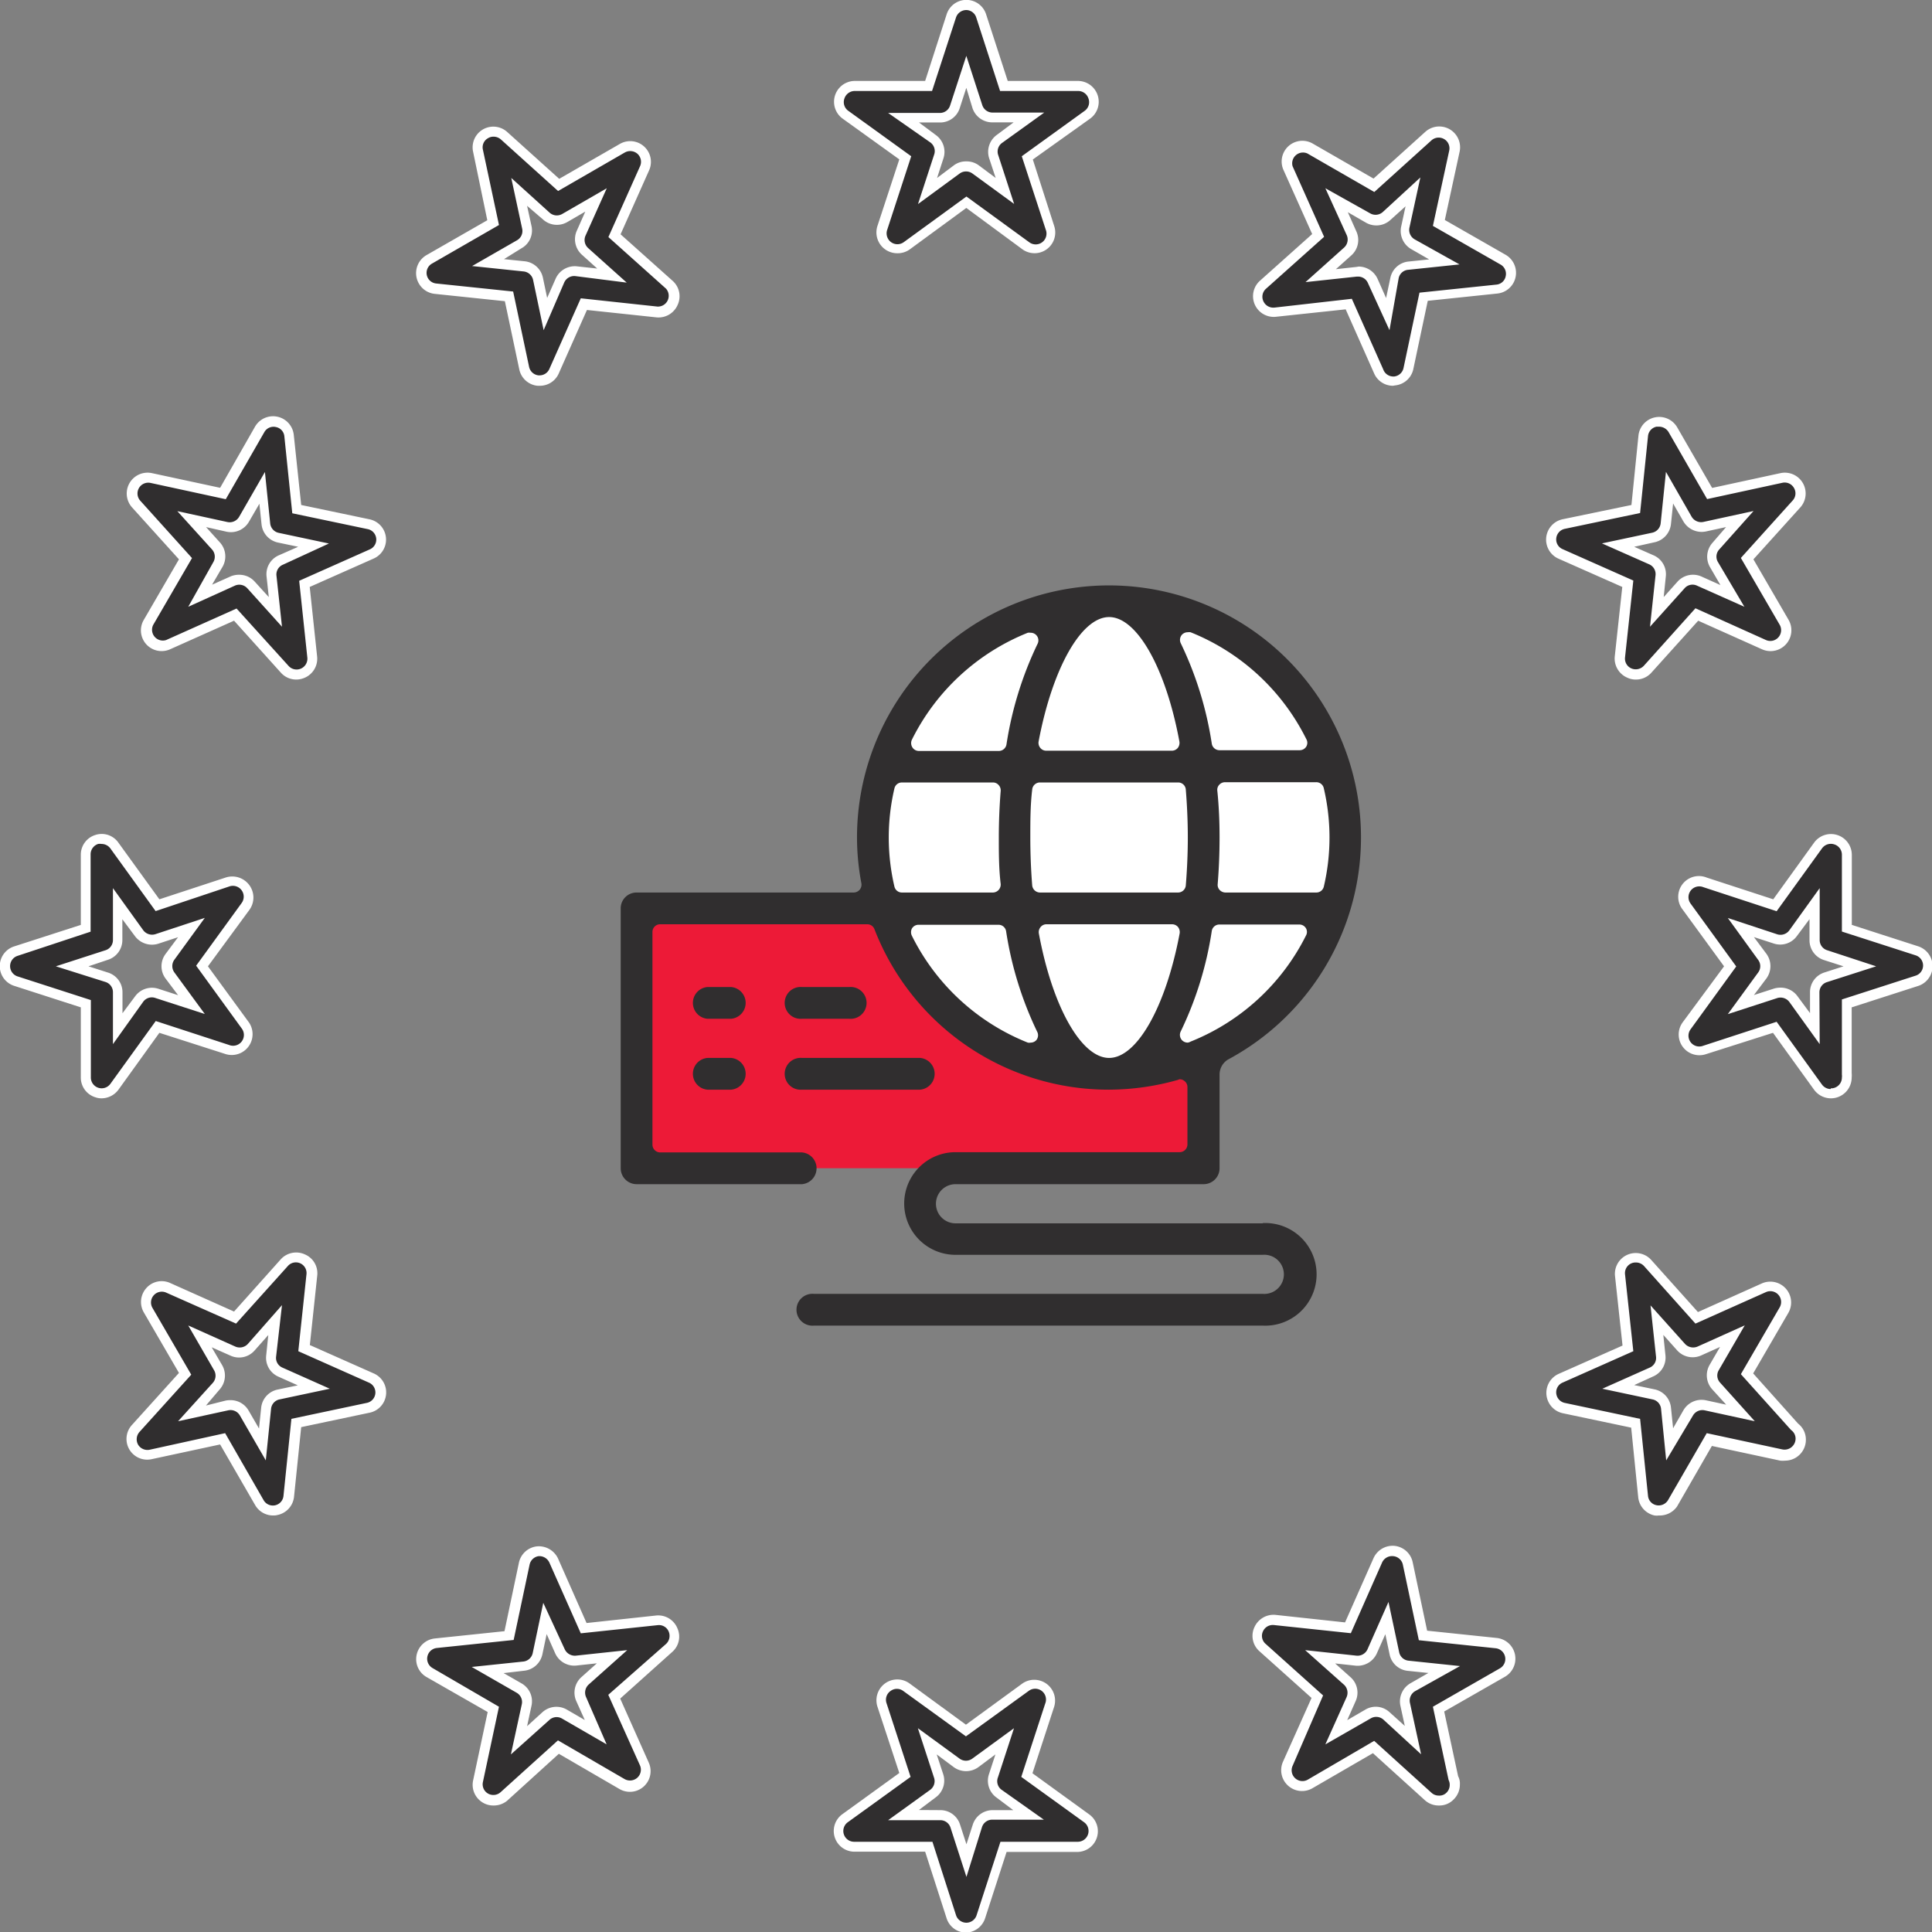 <?xml version="1.0" encoding="UTF-8"?>
<svg xmlns="http://www.w3.org/2000/svg" viewBox="0 0 153.95 153.95">
  <rect x="0" y="0" width="153.95" height="153.95" fill="#808080" stroke="none"/>
  <defs>
    <style>.cls-1{fill:#ed1a37;}.cls-2{fill:#fff;}.cls-3{fill:#302e2f;}</style>
  </defs>
  <g id="Layer_2" data-name="Layer 2">
    <g id="Layer_1-2" data-name="Layer 1">
      <polygon class="cls-1" points="86.39 85.2 96.03 85.2 96.03 93.09 65.17 93.09 51.35 93.09 51.35 72.58 70.38 72.58 75.28 80.8 86.39 85.2"></polygon>
      <circle class="cls-2" cx="88.38" cy="66.73" r="18.26"></circle>
      <path class="cls-3" d="M63.91,86.83h9.41a1.27,1.27,0,0,0,0-2.53H63.91a1.27,1.27,0,1,0,0,2.53Z"></path>
      <path class="cls-3" d="M58.26,84.3H56.37a1.27,1.27,0,0,0,0,2.53h1.89a1.27,1.27,0,0,0,0-2.53Z"></path>
      <path class="cls-3" d="M58.26,78.65H56.37a1.27,1.27,0,0,0,0,2.53h1.89a1.27,1.27,0,0,0,0-2.53Z"></path>
      <path class="cls-3" d="M63.91,81.18h3.76a1.27,1.27,0,1,0,0-2.53H63.91a1.27,1.27,0,1,0,0,2.53Z"></path>
      <path class="cls-3" d="M100.62,97.48H76.14a1.56,1.56,0,0,1,0-3.12H95.91a1.27,1.27,0,0,0,1.27-1.27V85.64a1.4,1.4,0,0,1,.67-1.21s0,0,0,0A20.08,20.08,0,1,0,68.29,66.73a19.6,19.6,0,0,0,.35,3.66.64.64,0,0,1-.13.5.65.65,0,0,1-.48.23H50.73a1.26,1.26,0,0,0-1.27,1.26V93.09a1.27,1.27,0,0,0,1.27,1.27H63.91a1.27,1.27,0,0,0,0-2.53H52.61a.62.62,0,0,1-.62-.62V74.26a.61.61,0,0,1,.62-.61h16.5a.61.61,0,0,1,.57.39,20,20,0,0,0,18.7,12.79,20.32,20.32,0,0,0,5.48-.78A.51.51,0,0,1,94,86a.58.58,0,0,1,.37.13.6.6,0,0,1,.25.49v4.57a.62.62,0,0,1-.62.62H76.14a4.09,4.09,0,0,0,0,8.18h24.48a1.56,1.56,0,1,1,0,3.11H64.85a1.27,1.27,0,1,0,0,2.53h35.77a4.09,4.09,0,1,0,0-8.17Zm4.87-34.65a17.17,17.17,0,0,1,0,7.81.61.61,0,0,1-.6.48H97.64a.65.65,0,0,1-.45-.2.59.59,0,0,1-.16-.47c.1-1.24.15-2.49.15-3.72S97.13,64.25,97,63a.58.58,0,0,1,.16-.47.61.61,0,0,1,.45-.2h7.25A.61.61,0,0,1,105.49,62.83ZM94.18,50.58a.63.63,0,0,1,.46-.2.93.93,0,0,1,.23,0,17.62,17.62,0,0,1,9.22,8.51.59.59,0,0,1,0,.6.61.61,0,0,1-.52.29H97.17a.62.62,0,0,1-.61-.52,28.1,28.1,0,0,0-2.47-8A.62.62,0,0,1,94.18,50.58Zm.47,16.15c0,1.29-.06,2.57-.16,3.82a.62.62,0,0,1-.62.57h-11a.63.63,0,0,1-.62-.57c-.1-1.25-.15-2.53-.15-3.82s0-2.57.15-3.81a.62.62,0,0,1,.62-.57h11a.61.61,0,0,1,.62.57C94.59,64.16,94.65,65.45,94.65,66.73ZM88.38,49.17c2.22,0,4.52,4.08,5.6,9.92a.66.66,0,0,1-.13.51.62.62,0,0,1-.48.22h-10a.6.6,0,0,1-.47-.22.63.63,0,0,1-.14-.51C83.86,53.25,86.16,49.17,88.38,49.17ZM72.67,58.93a17.64,17.64,0,0,1,9.23-8.51.85.85,0,0,1,.23,0,.61.61,0,0,1,.54.9,28.42,28.42,0,0,0-2.47,8,.62.62,0,0,1-.61.52H73.22a.61.61,0,0,1-.52-.29A.64.64,0,0,1,72.67,58.93Zm-1.4,11.71a17.17,17.17,0,0,1,0-7.81.61.61,0,0,1,.6-.48h7.25a.59.59,0,0,1,.45.2.62.62,0,0,1,.17.47c-.1,1.23-.15,2.48-.15,3.71s0,2.48.15,3.72a.64.64,0,0,1-.17.47.63.63,0,0,1-.45.2H71.87A.61.61,0,0,1,71.27,70.64ZM82.58,82.88a.61.61,0,0,1-.45.2.59.59,0,0,1-.23,0,17.58,17.58,0,0,1-9.23-8.5.64.64,0,0,1,0-.6.61.61,0,0,1,.52-.29h6.37a.61.61,0,0,1,.61.51,28.31,28.31,0,0,0,2.47,8A.61.61,0,0,1,82.58,82.88Zm5.8,1.42c-2.22,0-4.52-4.08-5.6-9.92a.63.63,0,0,1,.14-.51.6.6,0,0,1,.47-.22h10a.62.62,0,0,1,.48.22.66.66,0,0,1,.13.51C92.9,80.22,90.6,84.3,88.38,84.3Zm6.26-1.22a.63.63,0,0,1-.46-.2.62.62,0,0,1-.09-.7,28,28,0,0,0,2.47-8,.61.61,0,0,1,.61-.51h6.37a.61.61,0,0,1,.52.29.59.59,0,0,1,0,.6A17.56,17.56,0,0,1,94.87,83,.62.62,0,0,1,94.64,83.08Z"></path>
      <path class="cls-3" d="M82.45,19.78a1.26,1.26,0,0,1-.74-.24L77,16.08l-4.73,3.46a1.26,1.26,0,0,1-1.48,0,1.25,1.25,0,0,1-.46-1.4l1.82-5.58L67.37,9.12a1.25,1.25,0,0,1,.74-2.27H74l1.8-5.58A1.25,1.25,0,0,1,77,.4h0a1.26,1.26,0,0,1,1.2.87L80,6.85h5.86a1.26,1.26,0,0,1,.74,2.28l-4.75,3.43,1.82,5.58a1.23,1.23,0,0,1-.46,1.4A1.26,1.26,0,0,1,82.45,19.78ZM77,13.26a1.31,1.31,0,0,1,.75.24l2.33,1.71-.9-2.74a1.26,1.26,0,0,1,.46-1.41L82,9.36H79.07a1.26,1.26,0,0,1-1.2-.87L77,5.74l-.89,2.75a1.25,1.25,0,0,1-1.19.87H72l2.34,1.7a1.26,1.26,0,0,1,.46,1.41l-.9,2.74,2.33-1.71A1.26,1.26,0,0,1,77,13.26Z"></path>
      <path class="cls-2" d="M71.5,20.18A1.66,1.66,0,0,1,69.92,18l1.74-5.3L67.14,9.45a1.66,1.66,0,0,1,1-3h5.58l1.71-5.3a1.65,1.65,0,0,1,3.15,0l1.72,5.3h5.57a1.66,1.66,0,0,1,1,3L82.3,12.71,84,18a1.65,1.65,0,0,1-2.55,1.85L77,16.57l-4.49,3.29A1.64,1.64,0,0,1,71.5,20.18ZM68.11,7.25a.87.87,0,0,0-.82.59.85.85,0,0,0,.32,1l5,3.61-1.91,5.85a.87.87,0,0,0,.31,1,.86.86,0,0,0,1,0l5-3.64,5,3.64a.86.86,0,0,0,1.32-1l-1.91-5.85,5-3.61a.85.85,0,0,0,.31-1,.86.86,0,0,0-.82-.59H79.69l-1.9-5.86A.85.85,0,0,0,77,.8a.87.87,0,0,0-.82.59L74.27,7.25Zm12.7,9-3.33-2.43a.87.87,0,0,0-1,0l-3.33,2.44,1.28-3.92a.85.85,0,0,0-.31-1L70.77,9H74.9a.85.85,0,0,0,.81-.6L77,4.45l1.27,3.92a.86.86,0,0,0,.82.6h4.12l-3.35,2.41a.85.85,0,0,0-.31,1ZM77,12.86a1.62,1.62,0,0,1,1,.32l1.34,1-.52-1.57a1.67,1.67,0,0,1,.61-1.86l1.34-1H79.07a1.66,1.66,0,0,1-1.58-1.14L77,7l-.51,1.57A1.64,1.64,0,0,1,74.9,9.76H73.23l1.34,1a1.65,1.65,0,0,1,.61,1.85l-.51,1.57,1.33-1A1.61,1.61,0,0,1,77,12.86Z"></path>
      <path class="cls-3" d="M111,30.34a1.26,1.26,0,0,1-1.15-.74l-2.37-5.36-5.84.63a1.26,1.26,0,0,1-1-2.19L105,18.77l-2.39-5.35a1.26,1.26,0,0,1,1.77-1.61l5.08,2.93,4.35-3.92a1.25,1.25,0,0,1,1.47-.16,1.26,1.26,0,0,1,.6,1.35l-1.24,5.74,5.09,2.92a1.26,1.26,0,0,1-.5,2.34l-5.83.61-1.21,5.73a1.25,1.25,0,0,1-1.1,1Zm-2.74-8.7a1.27,1.27,0,0,1,1.15.75L110.52,25l.6-2.81a1.25,1.25,0,0,1,1.1-1l2.87-.3-2.51-1.43a1.27,1.27,0,0,1-.6-1.36l.61-2.83-2.14,1.93a1.25,1.25,0,0,1-1.47.16l-2.51-1.45,1.19,2.65a1.26,1.26,0,0,1-.31,1.45L105.2,22l2.87-.3Z"></path>
      <path class="cls-2" d="M111,30.74a1.64,1.64,0,0,1-1.51-1l-2.26-5.09-5.54.59a1.65,1.65,0,0,1-1.28-2.88l4.15-3.71-2.28-5.09a1.65,1.65,0,0,1,2.34-2.11l4.83,2.78,4.13-3.73a1.66,1.66,0,0,1,2.73,1.58l-1.18,5.45,4.84,2.77a1.66,1.66,0,0,1-.65,3.09l-5.55.58-1.15,5.44a1.65,1.65,0,0,1-1.45,1.3Zm-3.28-6.93,2.5,5.62A.85.85,0,0,0,111,30h.1a.86.86,0,0,0,.74-.68l1.27-6,6.12-.64a.83.83,0,0,0,.75-.67.85.85,0,0,0-.41-.93L114.18,18l1.3-6a.85.85,0,0,0-.41-.92.86.86,0,0,0-1,.1l-4.56,4.12-5.33-3.07A.86.86,0,0,0,103,13.25l2.51,5.62L100.89,23a.85.85,0,0,0-.22,1,.87.87,0,0,0,.89.51Zm3,2.5L109,22.55a.85.85,0,0,0-.78-.51h-.1l-4.09.44,3.07-2.75a.86.86,0,0,0,.21-1L105.61,15,109.18,17a.86.86,0,0,0,1-.1l3-2.76-.87,4a.87.87,0,0,0,.41.93l3.58,2-4.1.43a.84.84,0,0,0-.75.68Zm-2.45-5.07a1.67,1.67,0,0,1,1.51,1l.67,1.51.34-1.61a1.64,1.64,0,0,1,1.45-1.3l1.64-.17-1.43-.82a1.67,1.67,0,0,1-.8-1.79l.35-1.62-1.22,1.1a1.66,1.66,0,0,1-1.94.2l-1.44-.83.68,1.53a1.64,1.64,0,0,1-.4,1.91l-1.23,1.1,1.64-.18Z"></path>
      <path class="cls-3" d="M130.34,53.75a1.3,1.3,0,0,1-.51-.11,1.25,1.25,0,0,1-.74-1.28l.63-5.83-5.37-2.38a1.28,1.28,0,0,1-.74-1.28,1.26,1.26,0,0,1,1-1.1l5.74-1.2.59-5.83a1.26,1.26,0,0,1,2.34-.5l2.93,5.09,5.73-1.24a1.28,1.28,0,0,1,1.36.6,1.25,1.25,0,0,1-.16,1.47l-3.93,4.36,2.94,5.07a1.23,1.23,0,0,1-.15,1.47,1.26,1.26,0,0,1-1.45.31L135.2,49l-3.93,4.35A1.21,1.21,0,0,1,130.34,53.75Zm-1.41-10.32,2.65,1.17a1.26,1.26,0,0,1,.74,1.29L132,48.76l1.93-2.15a1.24,1.24,0,0,1,1.45-.3L138,47.49,136.57,45a1.25,1.25,0,0,1,.16-1.47l1.94-2.15-2.83.61a1.26,1.26,0,0,1-1.35-.6l-1.44-2.51-.3,2.86a1.25,1.25,0,0,1-1,1.11Z"></path>
      <path class="cls-2" d="M130.34,54.15a1.56,1.56,0,0,1-.67-.15,1.66,1.66,0,0,1-1-1.68l.6-5.55-5.1-2.26a1.66,1.66,0,0,1,.33-3.13L130,40.24l.56-5.54a1.66,1.66,0,0,1,3.08-.66l2.79,4.84,5.45-1.18a1.66,1.66,0,0,1,1.58,2.73l-3.74,4.14,2.8,4.82a1.66,1.66,0,0,1-2.11,2.35l-5.09-2.28-3.73,4.14A1.64,1.64,0,0,1,130.34,54.15ZM132.19,34,132,34a.85.85,0,0,0-.68.76l-.63,6.12-6,1.26a.86.86,0,0,0-.68.75.84.84,0,0,0,.51.87l5.63,2.5-.66,6.12a.85.85,0,0,0,.5.88.88.88,0,0,0,1-.21l4.11-4.58L140.72,51a.86.86,0,0,0,1.09-1.22l-3.09-5.32,4.13-4.58a.84.84,0,0,0,.1-1,.85.85,0,0,0-.92-.41l-6,1.3-3.07-5.34A.89.89,0,0,0,132.19,34Zm-.71,15.94.44-4.1a.85.85,0,0,0-.5-.87l-3.77-1.67,4-.85a.86.86,0,0,0,.68-.76l.42-4.09,2.05,3.58a.88.88,0,0,0,.93.41l4-.87L137,43.78a.84.84,0,0,0-.11,1L139,48.35l-3.77-1.68a.84.84,0,0,0-1,.21Zm-1.26-6.37,1.52.67a1.64,1.64,0,0,1,1,1.69l-.17,1.65,1.1-1.23a1.66,1.66,0,0,1,1.91-.41l1.51.68-.83-1.43a1.66,1.66,0,0,1,.2-1.94L137.54,42l-1.61.35a1.69,1.69,0,0,1-1.79-.8l-.82-1.43-.17,1.63a1.66,1.66,0,0,1-1.31,1.46Z"></path>
      <path class="cls-3" d="M145.85,87.12a1.29,1.29,0,0,1-1-.52l-3.43-4.77-5.58,1.82a1.28,1.28,0,0,1-1.41-.46,1.25,1.25,0,0,1,0-1.48L137.87,77l-3.45-4.74a1.23,1.23,0,0,1,0-1.48,1.25,1.25,0,0,1,1.4-.46l5.58,1.83,3.43-4.76a1.29,1.29,0,0,1,1.41-.46,1.27,1.27,0,0,1,.87,1.2V74l5.58,1.8a1.26,1.26,0,0,1,0,2.39L147.1,80v5.57a1.06,1.06,0,0,1,0,.31,1.26,1.26,0,0,1-1.26,1.26S145.87,87.12,145.85,87.12Zm-4-8a1.26,1.26,0,0,1,1,.52L144.59,82V79.07a1.26,1.26,0,0,1,.87-1.2L148.2,77l-2.74-.89a1.26,1.26,0,0,1-.87-1.2V72l-1.69,2.34a1.26,1.26,0,0,1-1.41.46l-2.75-.9,1.71,2.33a1.26,1.26,0,0,1,0,1.49l-1.7,2.32,2.75-.89A1.32,1.32,0,0,1,141.88,79.1Z"></path>
      <path class="cls-2" d="M145.89,87.52h0a1.67,1.67,0,0,1-1.34-.69l-3.27-4.53L135.94,84a1.65,1.65,0,0,1-1.84-2.56L137.38,77l-3.29-4.51A1.65,1.65,0,0,1,136,69.93l5.3,1.73,3.26-4.52a1.66,1.66,0,0,1,3,1V73.7l5.3,1.71a1.66,1.66,0,0,1,0,3.15l-5.31,1.71V85.5a2.09,2.09,0,0,1,0,.36A1.66,1.66,0,0,1,145.89,87.52Zm0-.8H146a.86.86,0,0,0,.77-.87.71.71,0,0,0,0-.21v-6l5.86-1.89a.85.85,0,0,0,0-1.63l-5.86-1.89V68.11a.86.86,0,0,0-.59-.82.87.87,0,0,0-1,.32l-3.61,5-5.85-1.92a.86.86,0,0,0-1,1.32l3.63,5-3.63,5a.86.86,0,0,0,1,1.32l5.85-1.91,3.61,5a.87.87,0,0,0,.69.36ZM145,83.2l-2.41-3.35a.88.88,0,0,0-1-.31l-3.91,1.27,2.42-3.32a.84.84,0,0,0,0-1l-2.42-3.34,3.91,1.29a.87.87,0,0,0,1-.32L145,70.77V74.9a.85.85,0,0,0,.6.82L149.5,77l-3.92,1.26a.85.85,0,0,0-.6.82Zm-3.11-4.5a1.65,1.65,0,0,1,1.34.68l1,1.35V79.07a1.64,1.64,0,0,1,1.15-1.58L146.9,77l-1.56-.5a1.65,1.65,0,0,1-1.15-1.58V73.24l-1,1.34a1.64,1.64,0,0,1-1.86.6l-1.57-.51,1,1.34a1.67,1.67,0,0,1,0,1.95l-1,1.33,1.58-.51A1.81,1.81,0,0,1,141.88,78.7Z"></path>
      <path class="cls-3" d="M132.19,120.36a1.15,1.15,0,0,1-.26,0,1.25,1.25,0,0,1-1-1.1l-.59-5.84-5.74-1.21a1.25,1.25,0,0,1-1-1.1,1.28,1.28,0,0,1,.74-1.28l5.37-2.38-.63-5.83a1.26,1.26,0,0,1,2.19-1L135.2,105l5.35-2.39a1.26,1.26,0,0,1,1.6,1.78l-2.94,5.07,3.77,4.18a1.25,1.25,0,0,1,.52,1,1.26,1.26,0,0,1-1.25,1.26h0a1.24,1.24,0,0,1-.27,0l-5.73-1.23-2.93,5.08A1.25,1.25,0,0,1,132.19,120.36Zm-3.26-9.84,2.83.6a1.23,1.23,0,0,1,1,1.1l.3,2.88,1.44-2.5a1.25,1.25,0,0,1,1.35-.61l2.83.61-1.94-2.15a1.25,1.25,0,0,1-.16-1.47l1.45-2.5-2.63,1.18a1.24,1.24,0,0,1-1.45-.31L132,105.2l.31,2.87a1.25,1.25,0,0,1-.74,1.28Z"></path>
      <path class="cls-2" d="M132.19,120.76a1.39,1.39,0,0,1-.35,0,1.66,1.66,0,0,1-1.3-1.45l-.56-5.55-5.46-1.15a1.66,1.66,0,0,1-.33-3.13l5.1-2.26-.6-5.55a1.66,1.66,0,0,1,2.88-1.28l3.73,4.16,5.09-2.28a1.66,1.66,0,0,1,2.11,2.35l-2.8,4.82,3.58,4a1.61,1.61,0,0,1,.62,1.29,1.66,1.66,0,0,1-1.65,1.66,2.13,2.13,0,0,1-.39,0l-5.45-1.17-2.78,4.83A1.68,1.68,0,0,1,132.19,120.76Zm-1.85-20.16a.84.84,0,0,0-.35.07.85.85,0,0,0-.5.88l.66,6.12-5.63,2.5a.84.84,0,0,0-.51.87.86.86,0,0,0,.68.75l6,1.27.63,6.13a.84.84,0,0,0,.67.75.87.87,0,0,0,.93-.41L136,114.2l6,1.29a.88.88,0,0,0,1.08-.84.84.84,0,0,0-.36-.7l-4-4.45,3.09-5.32a.86.86,0,0,0-1.09-1.22l-5.62,2.51L131,100.88A.88.88,0,0,0,130.34,100.6Zm2.43,15.77-.41-4.11a.85.85,0,0,0-.68-.75l-4-.85,3.77-1.68a.84.84,0,0,0,.51-.87l-.44-4.09,2.75,3.07a.89.89,0,0,0,1,.21l3.76-1.69-2.07,3.57a.83.83,0,0,0,.11,1l2.76,3.07-4-.87a.87.87,0,0,0-.93.42Zm-2.55-6,1.62.34a1.65,1.65,0,0,1,1.31,1.45l.17,1.65.82-1.43a1.67,1.67,0,0,1,1.79-.8l1.62.35-1.12-1.23a1.66,1.66,0,0,1-.2-1.94l.83-1.43-1.51.68a1.66,1.66,0,0,1-1.91-.41l-1.1-1.23.17,1.63a1.64,1.64,0,0,1-1,1.69Z"></path>
      <path class="cls-3" d="M114.64,143.47a1.26,1.26,0,0,1-.84-.32l-4.35-3.94-5.08,2.94a1.25,1.25,0,0,1-1.77-1.6L105,135.2l-4.37-3.91a1.28,1.28,0,0,1-.31-1.45,1.25,1.25,0,0,1,1.28-.74l5.84.62,2.37-5.36a1.3,1.3,0,0,1,1.28-.75,1.25,1.25,0,0,1,1.1,1l1.21,5.74,5.83.61a1.23,1.23,0,0,1,1.1,1,1.25,1.25,0,0,1-.6,1.35l-5.09,2.91,1.18,5.45a1.32,1.32,0,0,1,.13.56,1.21,1.21,0,0,1-1.28,1.25Zm-5-7.07a1.29,1.29,0,0,1,.85.33l2.13,1.93-.61-2.82a1.26,1.26,0,0,1,.6-1.35l2.51-1.44-2.87-.3a1.23,1.23,0,0,1-1.1-1l-.6-2.82-1.16,2.64a1.28,1.28,0,0,1-1.29.74l-2.87-.3,2.15,1.92a1.26,1.26,0,0,1,.31,1.45L106.48,138l2.5-1.46A1.29,1.29,0,0,1,109.61,136.4Z"></path>
      <path class="cls-2" d="M114.72,143.87h-.08v0a1.63,1.63,0,0,1-1.11-.43l-4.13-3.74-4.83,2.8a1.66,1.66,0,0,1-2.34-2.11l2.28-5.09-4.15-3.72a1.63,1.63,0,0,1-.41-1.9,1.67,1.67,0,0,1,1.68-1l5.55.6,2.26-5.1a1.67,1.67,0,0,1,1.67-1,1.65,1.65,0,0,1,1.46,1.31l1.15,5.45,5.55.58a1.66,1.66,0,0,1,.65,3.09l-4.84,2.77,1.11,5.16a1.24,1.24,0,0,1,.14.64,1.66,1.66,0,0,1-.51,1.22A1.57,1.57,0,0,1,114.72,143.87Zm-5.22-5.15,4.56,4.13a.85.85,0,0,0,.58.23h0a.79.79,0,0,0,.61-.22.86.86,0,0,0,.27-.64.82.82,0,0,0-.09-.38L114.18,136l5.34-3.06a.86.86,0,0,0-.34-1.6l-6.12-.64-1.27-6A.86.86,0,0,0,111,124a.87.87,0,0,0-.87.51l-2.49,5.63-6.13-.65a.86.86,0,0,0-.87.5.84.84,0,0,0,.21,1l4.58,4.11L103,140.71a.86.86,0,0,0,1.21,1.1Zm3.74,1.07-3-2.76a.86.86,0,0,0-1-.11L105.61,139l1.69-3.76a.87.87,0,0,0-.21-1L104,131.49l4.09.44a.87.87,0,0,0,.88-.51l1.67-3.77.85,4a.85.85,0,0,0,.75.68l4.1.43-3.58,2a.87.87,0,0,0-.41.93ZM109.61,136a1.63,1.63,0,0,1,1.11.43l1.22,1.1-.35-1.61a1.67,1.67,0,0,1,.8-1.79l1.43-.82-1.64-.17a1.64,1.64,0,0,1-1.45-1.31l-.34-1.61-.67,1.51a1.68,1.68,0,0,1-1.68,1l-1.65-.18,1.23,1.1a1.64,1.64,0,0,1,.4,1.91l-.67,1.51,1.43-.83A1.64,1.64,0,0,1,109.61,136Z"></path>
      <path class="cls-3" d="M77,153.56h0a1.27,1.27,0,0,1-1.19-.88L74,147.11H68.11a1.25,1.25,0,0,1-.74-2.27l4.75-3.44-1.82-5.58a1.26,1.26,0,0,1,1.94-1.4L77,137.88l4.74-3.45a1.25,1.25,0,0,1,1.48,0,1.23,1.23,0,0,1,.46,1.4l-1.82,5.58,4.75,3.44a1.25,1.25,0,0,1-.74,2.27H80l-1.81,5.57A1.27,1.27,0,0,1,77,153.56Zm-2.07-9a1.25,1.25,0,0,1,1.19.87l.89,2.75.89-2.75a1.26,1.26,0,0,1,1.2-.87h2.87l-2.33-1.69a1.26,1.26,0,0,1-.46-1.41l.9-2.75-2.34,1.7a1.26,1.26,0,0,1-1.48,0l-2.33-1.7.9,2.75a1.26,1.26,0,0,1-.46,1.41L72,144.6H74.9Z"></path>
      <path class="cls-2" d="M77,154h0a1.64,1.64,0,0,1-1.57-1.14l-1.71-5.31-5.58,0a1.65,1.65,0,0,1-1-3l4.52-3.27L69.92,136a1.66,1.66,0,0,1,2.55-1.86l4.5,3.29,4.51-3.29A1.66,1.66,0,0,1,84,136l-1.73,5.3,4.51,3.27a1.65,1.65,0,0,1-1,3l-5.57,0-1.72,5.31A1.66,1.66,0,0,1,77,154Zm-2.7-7.24,1.88,5.85a.87.87,0,0,0,.82.6v0a.86.86,0,0,0,.82-.6l1.9-5.85,6.15,0a.86.86,0,0,0,.51-1.56l-5-3.61,1.91-5.85a.86.86,0,0,0-1.32-1l-5,3.62-5-3.62a.84.84,0,0,0-1,0,.85.85,0,0,0-.32,1l1.91,5.85-5,3.61a.86.86,0,0,0,.5,1.56Zm2.71,2.8-1.27-3.93a.85.85,0,0,0-.81-.59H70.77l3.34-2.41a.86.86,0,0,0,.31-1l-1.28-3.92,3.33,2.43a.86.86,0,0,0,1,0l3.33-2.43-1.28,3.92a.84.84,0,0,0,.31,1L83.18,145H79.07a.85.85,0,0,0-.82.59Zm-2.08-5.32a1.64,1.64,0,0,1,1.57,1.15l.51,1.57.51-1.58a1.66,1.66,0,0,1,1.58-1.14h1.64l-1.33-1a1.65,1.65,0,0,1-.61-1.85l.52-1.59-1.34,1a1.67,1.67,0,0,1-2,0l-1.34-1,.52,1.58a1.65,1.65,0,0,1-.61,1.85l-1.33,1Z"></path>
      <path class="cls-3" d="M39.32,143.47A1.24,1.24,0,0,1,38.09,142l1.22-5.74-5.08-2.91a1.25,1.25,0,0,1,.49-2.34l5.84-.61,1.21-5.74a1.26,1.26,0,0,1,1.1-1,1.31,1.31,0,0,1,1.28.74l2.38,5.37,5.83-.62a1.26,1.26,0,0,1,1,2.19L49,135.2l2.39,5.35a1.25,1.25,0,0,1-1.78,1.6l-5.07-2.94-4.35,3.94A1.28,1.28,0,0,1,39.32,143.47Zm-.46-10.42,2.5,1.44a1.27,1.27,0,0,1,.61,1.35l-.61,2.83,2.15-1.94a1.25,1.25,0,0,1,1.47-.16L47.47,138l-1.17-2.63a1.24,1.24,0,0,1,.31-1.45L48.75,132l-2.87.3a1.27,1.27,0,0,1-1.28-.74l-1.17-2.64-.59,2.82a1.25,1.25,0,0,1-1.1,1Z"></path>
      <path class="cls-2" d="M39.32,143.87a1.61,1.61,0,0,1-.83-.22,1.65,1.65,0,0,1-.79-1.78l1.16-5.45L34,133.64a1.64,1.64,0,0,1-.8-1.78,1.66,1.66,0,0,1,1.45-1.3l5.55-.58,1.15-5.46a1.65,1.65,0,0,1,1.45-1.3,1.69,1.69,0,0,1,1.68,1l2.26,5.11,5.55-.6a1.65,1.65,0,0,1,1.68,1,1.62,1.62,0,0,1-.4,1.9l-4.15,3.72,2.27,5.09a1.65,1.65,0,0,1-2.34,2.11l-4.82-2.8-4.13,3.75A1.68,1.68,0,0,1,39.32,143.87ZM43,124h-.07a.86.86,0,0,0-.73.68l-1.27,6-6.13.64a.86.86,0,0,0-.33,1.6L39.76,136l-1.28,6a.85.85,0,0,0,.41.92.86.86,0,0,0,1-.11l4.57-4.13,5.32,3.09a.88.88,0,0,0,1-.11.86.86,0,0,0,.21-1l-2.52-5.61L53.07,131a.88.88,0,0,0,.21-1,.84.84,0,0,0-.88-.5l-6.12.65-2.5-5.63A.88.88,0,0,0,43,124ZM40.71,139.8l.87-4a.85.85,0,0,0-.42-.92l-3.57-2.05,4.1-.43a.86.86,0,0,0,.76-.68l.84-4L45,131.42a.89.89,0,0,0,.88.51l4.1-.44-3.07,2.74a.87.87,0,0,0-.21,1L48.34,139l-3.56-2.06a.85.85,0,0,0-1,.11Zm-.58-6.48,1.43.82a1.64,1.64,0,0,1,.79,1.79L42,137.55l1.23-1.12a1.66,1.66,0,0,1,1.94-.2l1.43.83-.68-1.51a1.66,1.66,0,0,1,.41-1.91l1.23-1.1-1.65.18a1.67,1.67,0,0,1-1.68-1l-.67-1.51-.34,1.61a1.66,1.66,0,0,1-1.45,1.31Z"></path>
      <path class="cls-3" d="M21.76,120.36a1.25,1.25,0,0,1-1.09-.63l-2.93-5.08L12,115.88a1.26,1.26,0,0,1-1.2-2.07l3.94-4.36-2.95-5.07a1.25,1.25,0,0,1,.16-1.47,1.23,1.23,0,0,1,1.44-.31L18.75,105l3.92-4.37a1.26,1.26,0,0,1,2.19,1l-.63,5.83,5.36,2.38a1.25,1.25,0,0,1,.74,1.28,1.23,1.23,0,0,1-1,1.1l-5.73,1.21-.6,5.84a1.25,1.25,0,0,1-1,1.1A1.15,1.15,0,0,1,21.76,120.36ZM18.38,112a1.25,1.25,0,0,1,1.09.63l1.44,2.5.29-2.88a1.25,1.25,0,0,1,1-1.1l2.83-.6-2.65-1.17a1.28,1.28,0,0,1-.74-1.28l.31-2.87L20,107.35a1.24,1.24,0,0,1-1.45.31l-2.62-1.17L17.39,109a1.25,1.25,0,0,1-.16,1.47l-1.94,2.15,2.82-.61Z"></path>
      <path class="cls-2" d="M21.76,120.76a1.65,1.65,0,0,1-1.43-.83l-2.79-4.83-5.44,1.17a1.65,1.65,0,0,1-1.58-2.73l3.74-4.14-2.8-4.82a1.66,1.66,0,0,1,.2-1.94,1.63,1.63,0,0,1,1.91-.4l5.08,2.27,3.72-4.16a1.66,1.66,0,0,1,1.91-.4,1.63,1.63,0,0,1,1,1.68l-.59,5.55,5.09,2.26a1.65,1.65,0,0,1-.33,3.13L24,113.72l-.57,5.55a1.66,1.66,0,0,1-1.31,1.45A1.27,1.27,0,0,1,21.76,120.76Zm-3.82-6.56L21,119.53a.85.85,0,0,0,1.59-.34l.63-6.13,6-1.27a.85.85,0,0,0,.17-1.62l-5.62-2.5.65-6.12a.85.85,0,0,0-1.49-.66l-4.12,4.58L13.24,103a.86.86,0,0,0-1.09,1.22l3.09,5.32-4.13,4.57a.88.88,0,0,0-.11,1,.87.87,0,0,0,.93.41Zm3.24,2.17-2.06-3.57a.86.86,0,0,0-.93-.42l-4,.87,2.77-3.06a.86.86,0,0,0,.1-1L15,105.62l3.75,1.68a.88.88,0,0,0,1-.21L22.47,104,22,108.11a.84.84,0,0,0,.51.87l3.77,1.68-4,.85a.85.85,0,0,0-.68.75Zm-2.8-4.8a1.65,1.65,0,0,1,1.43.83l.83,1.43.17-1.65a1.65,1.65,0,0,1,1.3-1.45l1.62-.34-1.52-.68a1.64,1.64,0,0,1-1-1.69l.17-1.64-1.1,1.24a1.64,1.64,0,0,1-1.92.4l-1.49-.66.83,1.42a1.66,1.66,0,0,1-.2,1.94L16.41,112,18,111.6A2.07,2.07,0,0,1,18.38,111.57Z"></path>
      <path class="cls-3" d="M8.09,87.12a1,1,0,0,1-.38-.07,1.25,1.25,0,0,1-.87-1.19V80l-5.57-1.8a1.26,1.26,0,0,1,0-2.39L6.84,74V68.11a1.27,1.27,0,0,1,.87-1.2,1.25,1.25,0,0,1,1.4.46l3.44,4.76,5.58-1.83a1.28,1.28,0,0,1,1.41.46,1.25,1.25,0,0,1,0,1.48L16.07,77l3.46,4.73a1.25,1.25,0,0,1,0,1.48,1.26,1.26,0,0,1-1.41.46l-5.58-1.82L9.11,86.6A1.26,1.26,0,0,1,8.09,87.12ZM5.75,77l2.74.88a1.26,1.26,0,0,1,.87,1.2V82l1.69-2.34a1.26,1.26,0,0,1,1.41-.46l2.74.89-1.7-2.32a1.28,1.28,0,0,1,0-1.49l1.71-2.33-2.75.9a1.28,1.28,0,0,1-1.41-.46L9.36,72V74.9a1.26,1.26,0,0,1-.87,1.2Z"></path>
      <path class="cls-2" d="M8.09,87.52a1.52,1.52,0,0,1-.51-.09,1.64,1.64,0,0,1-1.14-1.57V80.27l-5.3-1.71a1.65,1.65,0,0,1,0-3.15l5.3-1.71V68.11a1.64,1.64,0,0,1,1.14-1.57,1.62,1.62,0,0,1,1.85.6l3.27,4.52L18,69.92a1.69,1.69,0,0,1,1.86.6,1.67,1.67,0,0,1,0,2L16.57,77l3.28,4.49A1.66,1.66,0,0,1,18,84L12.7,82.3,9.44,86.83A1.69,1.69,0,0,1,8.09,87.52Zm0-20.27a.84.84,0,0,0-.27,0,.87.87,0,0,0-.6.82v6.17L1.39,76.17a.86.86,0,0,0,0,1.63l5.85,1.89v6.17a.86.86,0,0,0,1.56.5l3.61-5,5.85,1.91a.86.86,0,0,0,1-1.32l-3.63-5,3.63-5a.86.86,0,0,0,0-1,.86.86,0,0,0-1-.31L12.4,72.6l-3.61-5A.87.87,0,0,0,8.1,67.25ZM9,83.2V79.07a.85.85,0,0,0-.59-.82L4.45,77l3.92-1.27A.85.85,0,0,0,9,74.9V70.77l2.41,3.35a.88.88,0,0,0,1,.31l3.91-1.29-2.43,3.34a.86.86,0,0,0,0,1l2.43,3.32-3.92-1.27a.85.85,0,0,0-1,.31ZM7.05,77l1.56.5a1.64,1.64,0,0,1,1.15,1.58v1.66l1-1.34a1.66,1.66,0,0,1,1.86-.61l1.57.51-1-1.33a1.64,1.64,0,0,1,0-1.95l1-1.34-1.58.52a1.69,1.69,0,0,1-1.86-.61l-1-1.34V74.9a1.65,1.65,0,0,1-1.15,1.58Z"></path>
      <path class="cls-3" d="M23.61,53.75a1.25,1.25,0,0,1-.94-.42L18.75,49,13.4,51.37A1.23,1.23,0,0,1,12,51.06a1.25,1.25,0,0,1-.16-1.47l2.95-5.07-3.94-4.36a1.27,1.27,0,0,1-.15-1.47,1.25,1.25,0,0,1,1.35-.6l5.73,1.24,2.93-5.09a1.26,1.26,0,0,1,2.34.5l.6,5.83,5.73,1.2a1.26,1.26,0,0,1,.25,2.38l-5.36,2.38.63,5.83a1.25,1.25,0,0,1-.74,1.28A1.34,1.34,0,0,1,23.61,53.75ZM19.07,46.2a1.27,1.27,0,0,1,.94.41l1.93,2.15-.31-2.87a1.28,1.28,0,0,1,.74-1.29L25,43.43l-2.83-.59a1.28,1.28,0,0,1-1-1.11l-.29-2.86-1.44,2.51a1.28,1.28,0,0,1-1.36.6l-2.82-.61,1.94,2.15A1.25,1.25,0,0,1,17.39,45l-1.45,2.49,2.62-1.17A1.17,1.17,0,0,1,19.07,46.2Z"></path>
      <path class="cls-2" d="M23.61,54.15a1.64,1.64,0,0,1-1.23-.55l-3.73-4.14-5.08,2.27a1.65,1.65,0,0,1-2.11-2.34l2.8-4.82-3.74-4.14A1.66,1.66,0,0,1,12.1,37.7l5.44,1.17L20.32,34a1.66,1.66,0,0,1,3.09.66L24,40.24l5.44,1.14a1.65,1.65,0,0,1,.33,3.13l-5.09,2.26.59,5.55a1.65,1.65,0,0,1-1,1.69A1.71,1.71,0,0,1,23.61,54.15Zm-4.76-5.66L23,53.07a.86.86,0,0,0,1.49-.67l-.65-6.12,5.62-2.5a.85.85,0,0,0-.17-1.62l-6-1.26-.63-6.12a.83.83,0,0,0-.67-.75.84.84,0,0,0-.93.41l-3.07,5.34-6-1.3a.86.86,0,0,0-.82,1.41l4.13,4.58-3.09,5.32A.86.86,0,0,0,13.24,51Zm3.62,1.45-2.76-3.06a.86.86,0,0,0-1-.21L15,48.35,17,44.79a.86.86,0,0,0-.1-1l-2.77-3.06,4,.87a.87.87,0,0,0,.92-.41l2.06-3.58.42,4.09a.86.86,0,0,0,.68.76l4,.85L22.54,45a.84.84,0,0,0-.51.87Zm-3.4-4.14a1.64,1.64,0,0,1,1.23.55l1.12,1.23-.18-1.65a1.64,1.64,0,0,1,1-1.69l1.52-.67-1.62-.34a1.66,1.66,0,0,1-1.3-1.46l-.17-1.63-.83,1.43a1.66,1.66,0,0,1-1.78.8L16.42,42l1.11,1.23a1.66,1.66,0,0,1,.2,1.94l-.83,1.42,1.5-.67A1.71,1.71,0,0,1,19.07,45.8Z"></path>
      <path class="cls-3" d="M43,30.34h-.13a1.27,1.27,0,0,1-1.1-1l-1.21-5.73L34.72,23a1.28,1.28,0,0,1-1.1-1,1.26,1.26,0,0,1,.61-1.35l5.08-2.92L38.09,12a1.25,1.25,0,0,1,2.07-1.19l4.35,3.92,5.07-2.93a1.26,1.26,0,0,1,1.78,1.61L49,18.77l4.36,3.91a1.26,1.26,0,0,1-1,2.19l-5.83-.63L44.15,29.6A1.28,1.28,0,0,1,43,30.34Zm-4.14-9.43,2.88.3a1.27,1.27,0,0,1,1.1,1L43.43,25l1.17-2.63a1.27,1.27,0,0,1,1.28-.74l2.87.3L46.61,20a1.24,1.24,0,0,1-.31-1.45l1.18-2.65L45,17.38a1.25,1.25,0,0,1-1.47-.16l-2.15-1.94L42,18.13a1.27,1.27,0,0,1-.61,1.35Z"></path>
      <path class="cls-2" d="M43,30.74h-.17a1.65,1.65,0,0,1-1.45-1.3L40.23,24l-5.55-.58A1.66,1.66,0,0,1,34,20.32l4.83-2.77L37.7,12.1a1.65,1.65,0,0,1,2.72-1.58l4.14,3.73,4.83-2.78a1.65,1.65,0,0,1,2.33,2.11l-2.27,5.09,4.15,3.71a1.64,1.64,0,0,1,.4,1.91,1.66,1.66,0,0,1-1.68,1l-5.55-.59-2.26,5.09A1.64,1.64,0,0,1,43,30.74ZM39.32,10.89a.82.82,0,0,0-.43.12.83.83,0,0,0-.41.92l1.28,6L34.43,21a.85.85,0,0,0,.33,1.59l6.13.64,1.27,6a.86.86,0,0,0,.75.68H43a.85.85,0,0,0,.78-.52l2.5-5.62,6.12.66A.86.86,0,0,0,53.07,23l-4.59-4.11L51,13.25a.86.86,0,0,0-.21-1,.88.88,0,0,0-1-.1l-5.32,3.07-4.57-4.12A.89.89,0,0,0,39.32,10.89Zm4,15.42-.84-4a.86.86,0,0,0-.76-.68l-4.1-.43,3.57-2.05a.85.85,0,0,0,.42-.92l-.87-4.05,3.06,2.77a.86.86,0,0,0,1,.1L48.35,15l-1.69,3.77a.86.86,0,0,0,.21,1l3.07,2.75L45.84,22a.87.87,0,0,0-.88.51Zm-3.16-5.66,1.65.17a1.66,1.66,0,0,1,1.45,1.3l.34,1.62.67-1.52a1.67,1.67,0,0,1,1.68-1l1.64.18-1.22-1.1a1.66,1.66,0,0,1-.41-1.91l.68-1.53-1.43.83a1.65,1.65,0,0,1-1.94-.2L42,16.4,42.35,18a1.62,1.62,0,0,1-.79,1.78Z"></path>
    </g>
  </g>
</svg>
